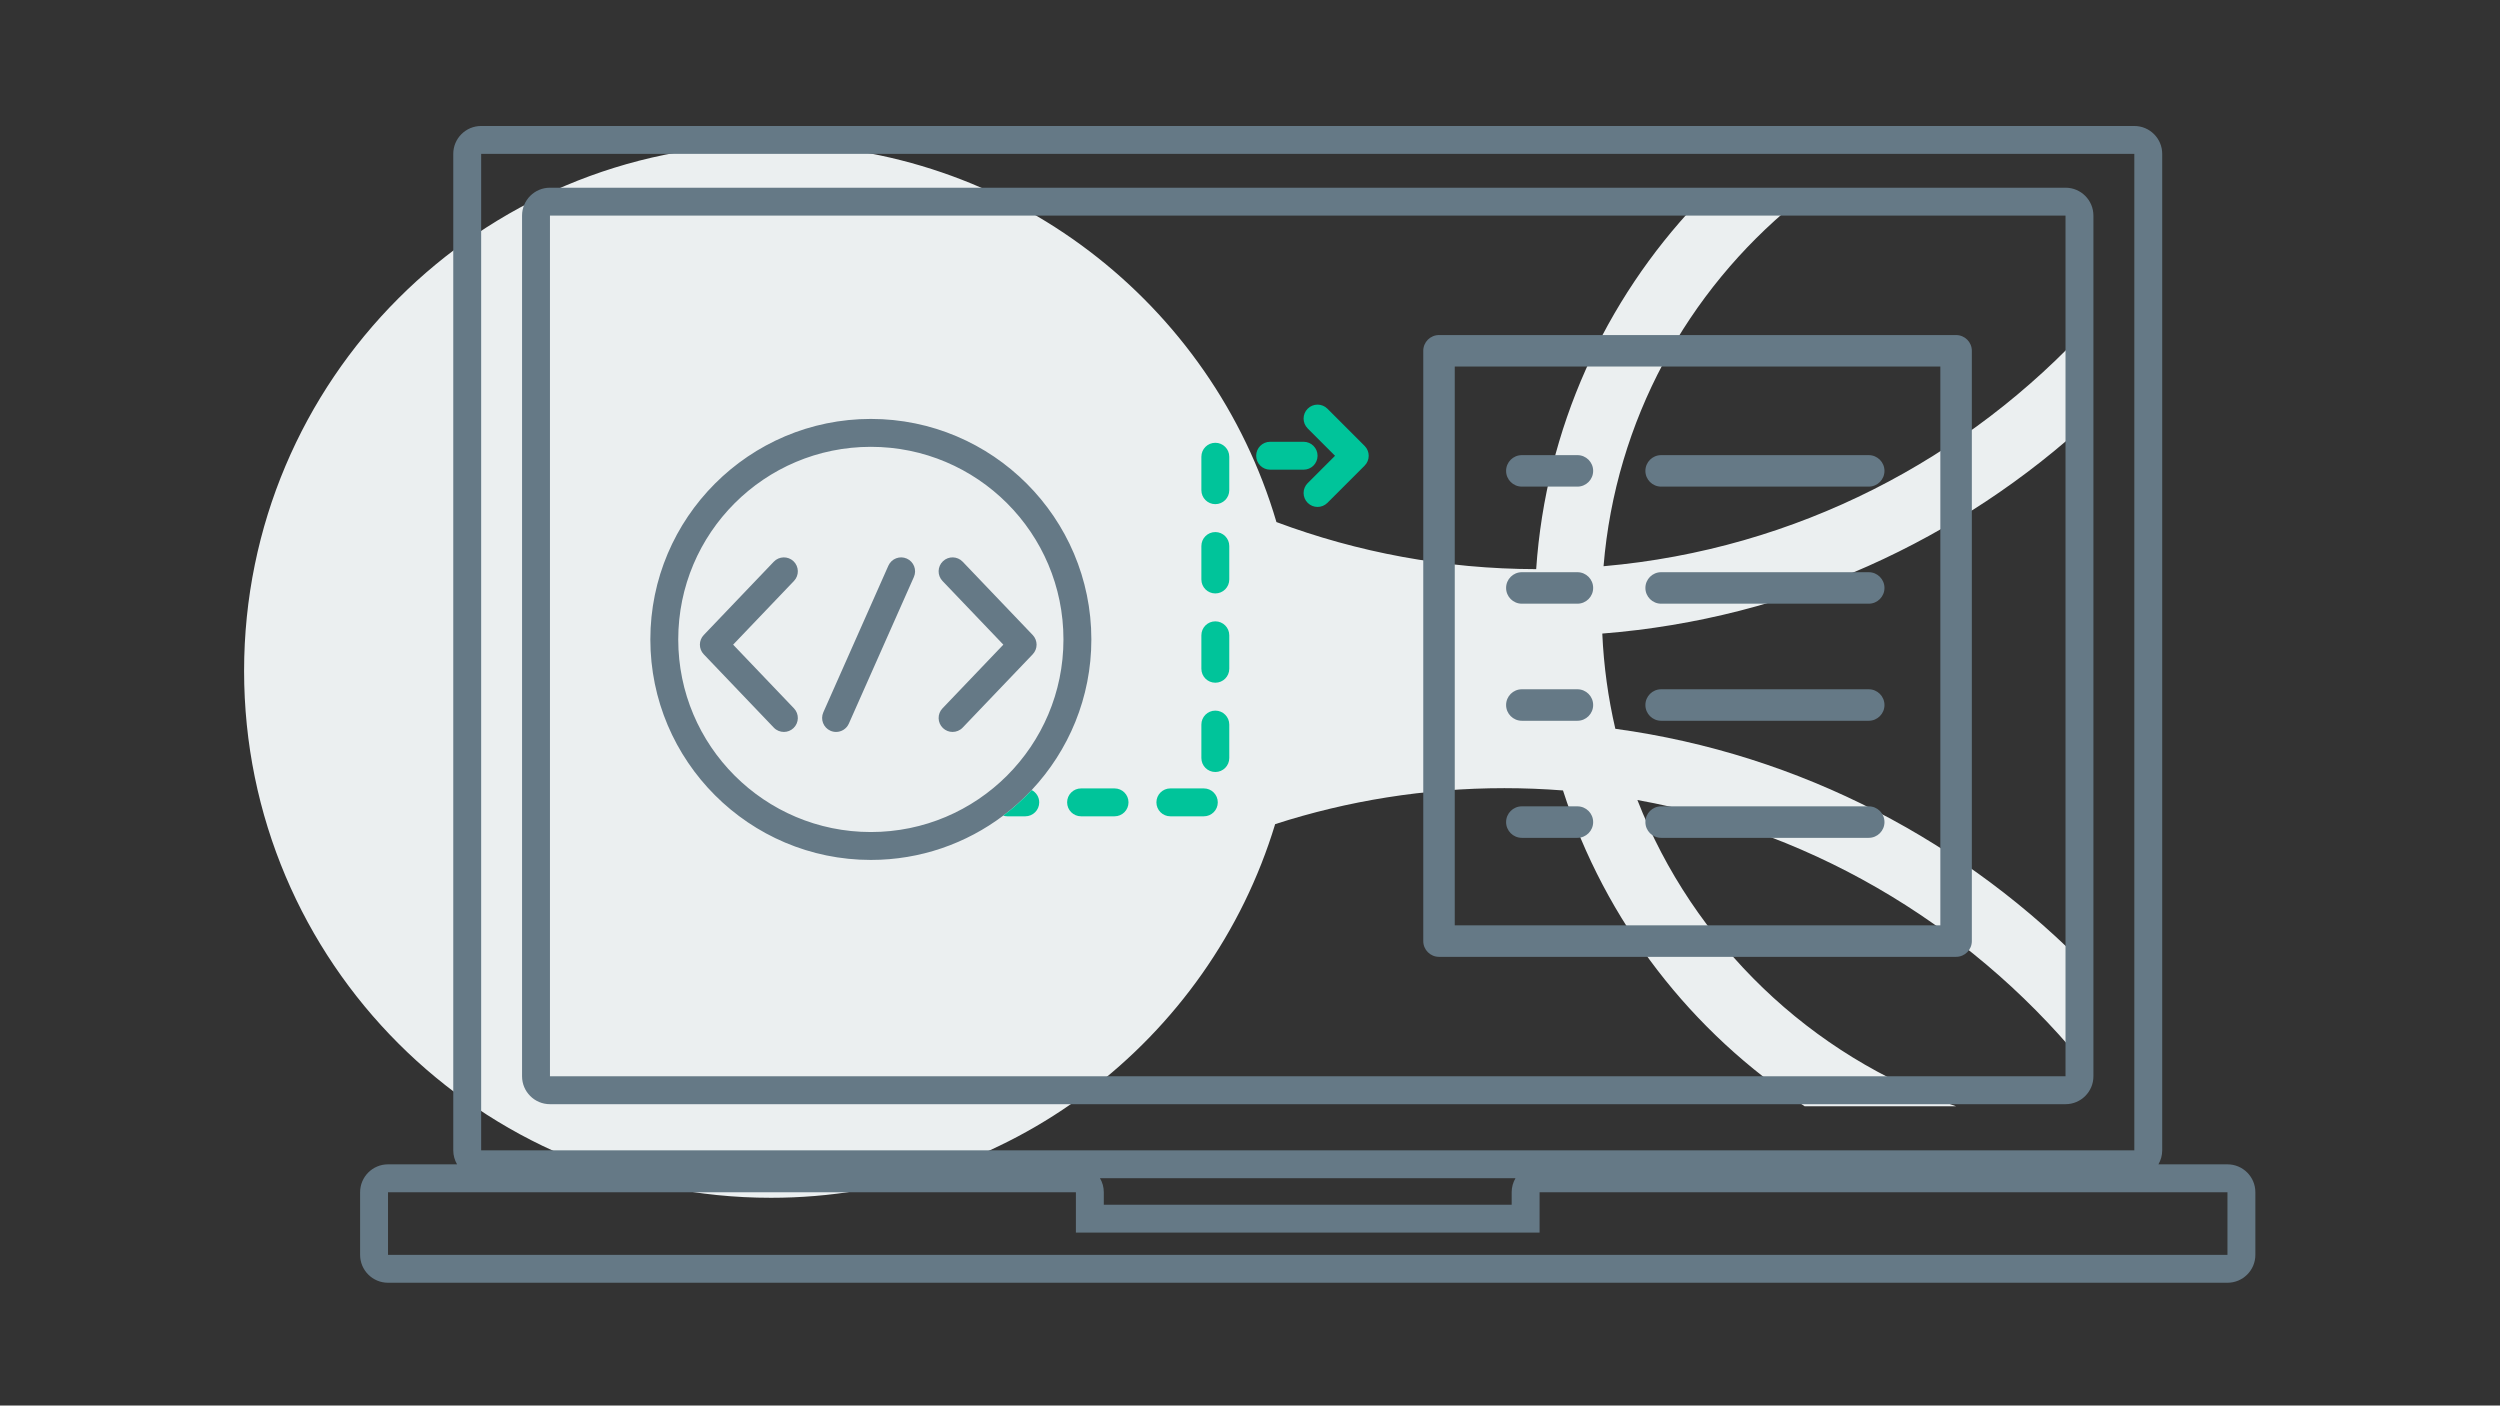 <?xml version="1.0" encoding="UTF-8"?>
<svg width="635px" height="357px" viewBox="0 0 635 357" version="1.1" xmlns="http://www.w3.org/2000/svg" xmlns:xlink="http://www.w3.org/1999/xlink">
    <rect x="0" y="0" width="635" height="357" fill="#333333" stroke="none"/>
    <title>Illustration/Software/SMP_v1</title>
    <g id="Illustration/Software/SMP" stroke="none" stroke-width="1" fill="none" fill-rule="evenodd">
        <path d="M531.158,82.239 C499.897,116.622 456.228,139.531 407.3,143.822 C410.355,106.777 428.619,73.982 455.811,51.697 L430.932,51.697 C407.687,76.305 392.631,108.728 390.19,144.563 C366.998,144.518 344.771,140.289 324.216,132.606 C307.899,77.113 256.596,36.597 195.821,36.597 C121.914,36.597 62,96.51 62,170.418 C62,244.325 121.914,304.239 195.821,304.239 C256.194,304.239 307.221,264.257 323.889,209.33 C342.247,203.407 361.811,200.193 382.114,200.193 C387.123,200.193 392.087,200.392 397,200.774 C407.685,234.039 429.66,262.289 458.392,280.996 L496.856,280.996 C459.808,268.223 430.088,239.576 415.9,203.204 C462.347,211.573 502.98,236.881 531.158,272.477 L531.158,246.705 C499.633,213.978 457.476,191.562 410.294,185.112 C408.475,177.289 407.352,169.203 406.981,160.925 C454.735,157.16 497.977,137.116 531.158,106.361 L531.158,82.239 Z" id="Fill-1" fill="#EBEFF0" fill-rule="nonzero"></path>
        <path d="M254.848,163.744 L239.393,179.922 C238.04,181.336 238.092,183.579 239.507,184.931 C240.193,185.587 241.075,185.912 241.953,185.912 C242.888,185.912 243.821,185.545 244.516,184.816 L262.31,166.191 C263.619,164.822 263.619,162.666 262.311,161.297 L244.517,142.671 C243.166,141.256 240.922,141.204 239.507,142.556 C238.092,143.908 238.04,146.15 239.392,147.565 L254.848,163.744 Z M474.657,115.603 L421.93,115.603 C419.721,115.603 417.93,117.394 417.93,119.603 C417.93,121.812 419.721,123.603 421.93,123.603 L474.657,123.603 C476.866,123.603 478.657,121.812 478.657,119.603 C478.657,117.394 476.866,115.603 474.657,115.603 L474.657,115.603 Z M139.689,273.377 L524.641,273.377 L524.641,54.765 L139.689,54.765 L139.689,273.377 Z M524.641,47.678 L139.689,47.678 C135.775,47.678 132.602,50.851 132.602,54.765 L132.602,273.377 C132.602,277.29 135.775,280.463 139.689,280.463 L524.641,280.463 C528.555,280.463 531.728,277.29 531.728,273.377 L531.728,54.765 C531.728,50.851 528.555,47.678 524.641,47.678 L524.641,47.678 Z M369.508,235.037 L492.847,235.037 L492.847,93.104 L369.508,93.104 L369.508,235.037 Z M365.508,243.037 L496.847,243.037 C499.056,243.037 500.847,241.246 500.847,239.037 L500.847,89.104 C500.847,86.895 499.056,85.104 496.847,85.104 L365.508,85.104 C363.299,85.104 361.508,86.895 361.508,89.104 L361.508,239.037 C361.508,241.246 363.299,243.037 365.508,243.037 L365.508,243.037 Z M210.927,185.608 C211.394,185.815 211.881,185.913 212.362,185.913 C213.72,185.913 215.016,185.128 215.603,183.806 L232.126,146.555 C232.919,144.765 232.113,142.673 230.324,141.879 C228.537,141.086 226.443,141.892 225.648,143.682 L209.124,180.932 C208.331,182.722 209.138,184.814 210.927,185.608 L210.927,185.608 Z M565.776,318.731 L98.554,318.731 L98.554,302.829 L273.278,302.829 L273.278,313.089 L391.052,313.089 L391.052,302.829 L565.776,302.829 L565.776,318.731 Z M279.398,299.267 L384.932,299.267 C384.321,300.315 383.965,301.529 383.965,302.829 L383.965,306.002 L280.365,306.002 L280.365,302.829 C280.365,301.529 280.009,300.315 279.398,299.267 L279.398,299.267 Z M122.215,292.18 L542.116,292.18 L542.116,39.086 L122.215,39.086 L122.215,292.18 Z M565.776,295.743 L548.235,295.743 C548.846,294.695 549.202,293.481 549.202,292.181 L549.202,39.086 C549.202,35.172 546.029,32 542.115,32 L122.215,32 C118.301,32 115.128,35.172 115.128,39.086 L115.128,292.181 C115.128,293.481 115.484,294.695 116.095,295.743 L98.554,295.743 C94.64,295.743 91.468,298.915 91.468,302.829 L91.468,318.731 C91.468,322.645 94.64,325.818 98.554,325.818 L565.776,325.818 C569.69,325.818 572.863,322.645 572.863,318.731 L572.863,302.829 C572.863,298.915 569.69,295.743 565.776,295.743 L565.776,295.743 Z M199.108,185.912 C199.987,185.912 200.869,185.587 201.554,184.931 C202.969,183.579 203.021,181.337 201.669,179.922 L186.214,163.744 L201.669,147.565 C203.021,146.15 202.969,143.908 201.554,142.556 C200.137,141.204 197.895,141.258 196.544,142.671 L178.751,161.297 C177.444,162.666 177.444,164.822 178.751,166.191 L196.544,184.816 C197.241,185.546 198.173,185.912 199.108,185.912 L199.108,185.912 Z M221.196,113.494 C248.214,113.494 270.117,135.396 270.117,162.415 C270.117,189.433 248.214,211.336 221.196,211.336 C194.177,211.336 172.274,189.433 172.274,162.415 C172.274,135.396 194.177,113.494 221.196,113.494 L221.196,113.494 Z M221.196,218.423 C233.804,218.423 245.45,214.232 254.82,207.175 C257.416,205.22 259.829,203.038 262.048,200.671 C271.437,190.651 277.204,177.197 277.204,162.415 C277.204,131.532 252.078,106.407 221.196,106.407 C190.313,106.407 165.188,131.532 165.188,162.415 C165.188,193.298 190.313,218.423 221.196,218.423 L221.196,218.423 Z M400.662,175.075 L386.549,175.075 C384.34,175.075 382.549,176.866 382.549,179.075 C382.549,181.284 384.34,183.075 386.549,183.075 L400.662,183.075 C402.871,183.075 404.662,181.284 404.662,179.075 C404.662,176.866 402.871,175.075 400.662,175.075 L400.662,175.075 Z M400.662,204.81 L386.549,204.81 C384.34,204.81 382.549,206.601 382.549,208.81 C382.549,211.019 384.34,212.81 386.549,212.81 L400.662,212.81 C402.871,212.81 404.662,211.019 404.662,208.81 C404.662,206.601 402.871,204.81 400.662,204.81 L400.662,204.81 Z M474.657,145.339 L421.93,145.339 C419.721,145.339 417.93,147.13 417.93,149.339 C417.93,151.548 419.721,153.339 421.93,153.339 L474.657,153.339 C476.866,153.339 478.657,151.548 478.657,149.339 C478.657,147.13 476.866,145.339 474.657,145.339 L474.657,145.339 Z M400.662,145.339 L386.549,145.339 C384.34,145.339 382.549,147.13 382.549,149.339 C382.549,151.548 384.34,153.339 386.549,153.339 L400.662,153.339 C402.871,153.339 404.662,151.548 404.662,149.339 C404.662,147.13 402.871,145.339 400.662,145.339 L400.662,145.339 Z M474.657,175.075 L421.93,175.075 C419.721,175.075 417.93,176.866 417.93,179.075 C417.93,181.284 419.721,183.075 421.93,183.075 L474.657,183.075 C476.866,183.075 478.657,181.284 478.657,179.075 C478.657,176.866 476.866,175.075 474.657,175.075 L474.657,175.075 Z M474.657,204.81 L421.93,204.81 C419.721,204.81 417.93,206.601 417.93,208.81 C417.93,211.019 419.721,212.81 421.93,212.81 L474.657,212.81 C476.866,212.81 478.657,211.019 478.657,208.81 C478.657,206.601 476.866,204.81 474.657,204.81 L474.657,204.81 Z M400.662,115.603 L386.549,115.603 C384.34,115.603 382.549,117.394 382.549,119.603 C382.549,121.812 384.34,123.603 386.549,123.603 L400.662,123.603 C402.871,123.603 404.662,121.812 404.662,119.603 C404.662,117.394 402.871,115.603 400.662,115.603 L400.662,115.603 Z" id="Fill-3" fill="#657986"></path>
        <path d="M308.692,135.144 C306.735,135.144 305.149,136.73 305.149,138.687 L305.149,147.191 C305.149,149.148 306.735,150.734 308.692,150.734 C310.649,150.734 312.235,149.148 312.235,147.191 L312.235,138.687 C312.235,136.73 310.649,135.144 308.692,135.144 M334.659,115.756 C334.659,113.799 333.073,112.213 331.116,112.213 L322.612,112.213 C320.655,112.213 319.069,113.799 319.069,115.756 C319.069,117.713 320.655,119.299 322.612,119.299 L331.116,119.299 C333.073,119.299 334.659,117.713 334.659,115.756 M308.692,112.466 C306.735,112.466 305.149,114.052 305.149,116.009 L305.149,124.513 C305.149,126.47 306.735,128.056 308.692,128.056 C310.649,128.056 312.235,126.47 312.235,124.513 L312.235,116.009 C312.235,114.052 310.649,112.466 308.692,112.466 M308.692,157.821 C306.735,157.821 305.149,159.407 305.149,161.364 L305.149,169.868 C305.149,171.825 306.735,173.411 308.692,173.411 C310.649,173.411 312.235,171.825 312.235,169.868 L312.235,161.364 C312.235,159.407 310.649,157.821 308.692,157.821 M346.615,113.262 L337.164,103.811 C335.779,102.428 333.537,102.428 332.152,103.811 C330.768,105.195 330.768,107.439 332.152,108.823 L339.098,115.768 L332.152,122.713 C330.768,124.097 330.768,126.341 332.152,127.725 C332.844,128.416 333.751,128.762 334.658,128.762 C335.565,128.762 336.471,128.416 337.164,127.725 L346.615,118.274 C347.999,116.89 347.999,114.646 346.615,113.262 M262.048,200.671 C259.83,203.038 257.416,205.22 254.821,207.175 C255.147,207.274 255.487,207.343 255.846,207.343 L260.42,207.343 C262.377,207.343 263.963,205.757 263.963,203.8 C263.963,202.434 263.181,201.262 262.048,200.671 M308.692,180.498 C306.735,180.498 305.149,182.084 305.149,184.041 L305.149,192.545 C305.149,194.502 306.735,196.088 308.692,196.088 C310.649,196.088 312.235,194.502 312.235,192.545 L312.235,184.041 C312.235,182.084 310.649,180.498 308.692,180.498 M305.774,200.257 L297.27,200.257 C295.313,200.257 293.727,201.843 293.727,203.8 C293.727,205.757 295.313,207.343 297.27,207.343 L305.774,207.343 C307.731,207.343 309.317,205.757 309.317,203.8 C309.317,201.843 307.731,200.257 305.774,200.257 M283.096,200.257 L274.592,200.257 C272.635,200.257 271.049,201.843 271.049,203.8 C271.049,205.757 272.635,207.343 274.592,207.343 L283.096,207.343 C285.053,207.343 286.639,205.757 286.639,203.8 C286.639,201.843 285.053,200.257 283.096,200.257" id="Fill-6" fill="#00C49A" fill-rule="nonzero"></path>
    </g>
</svg>